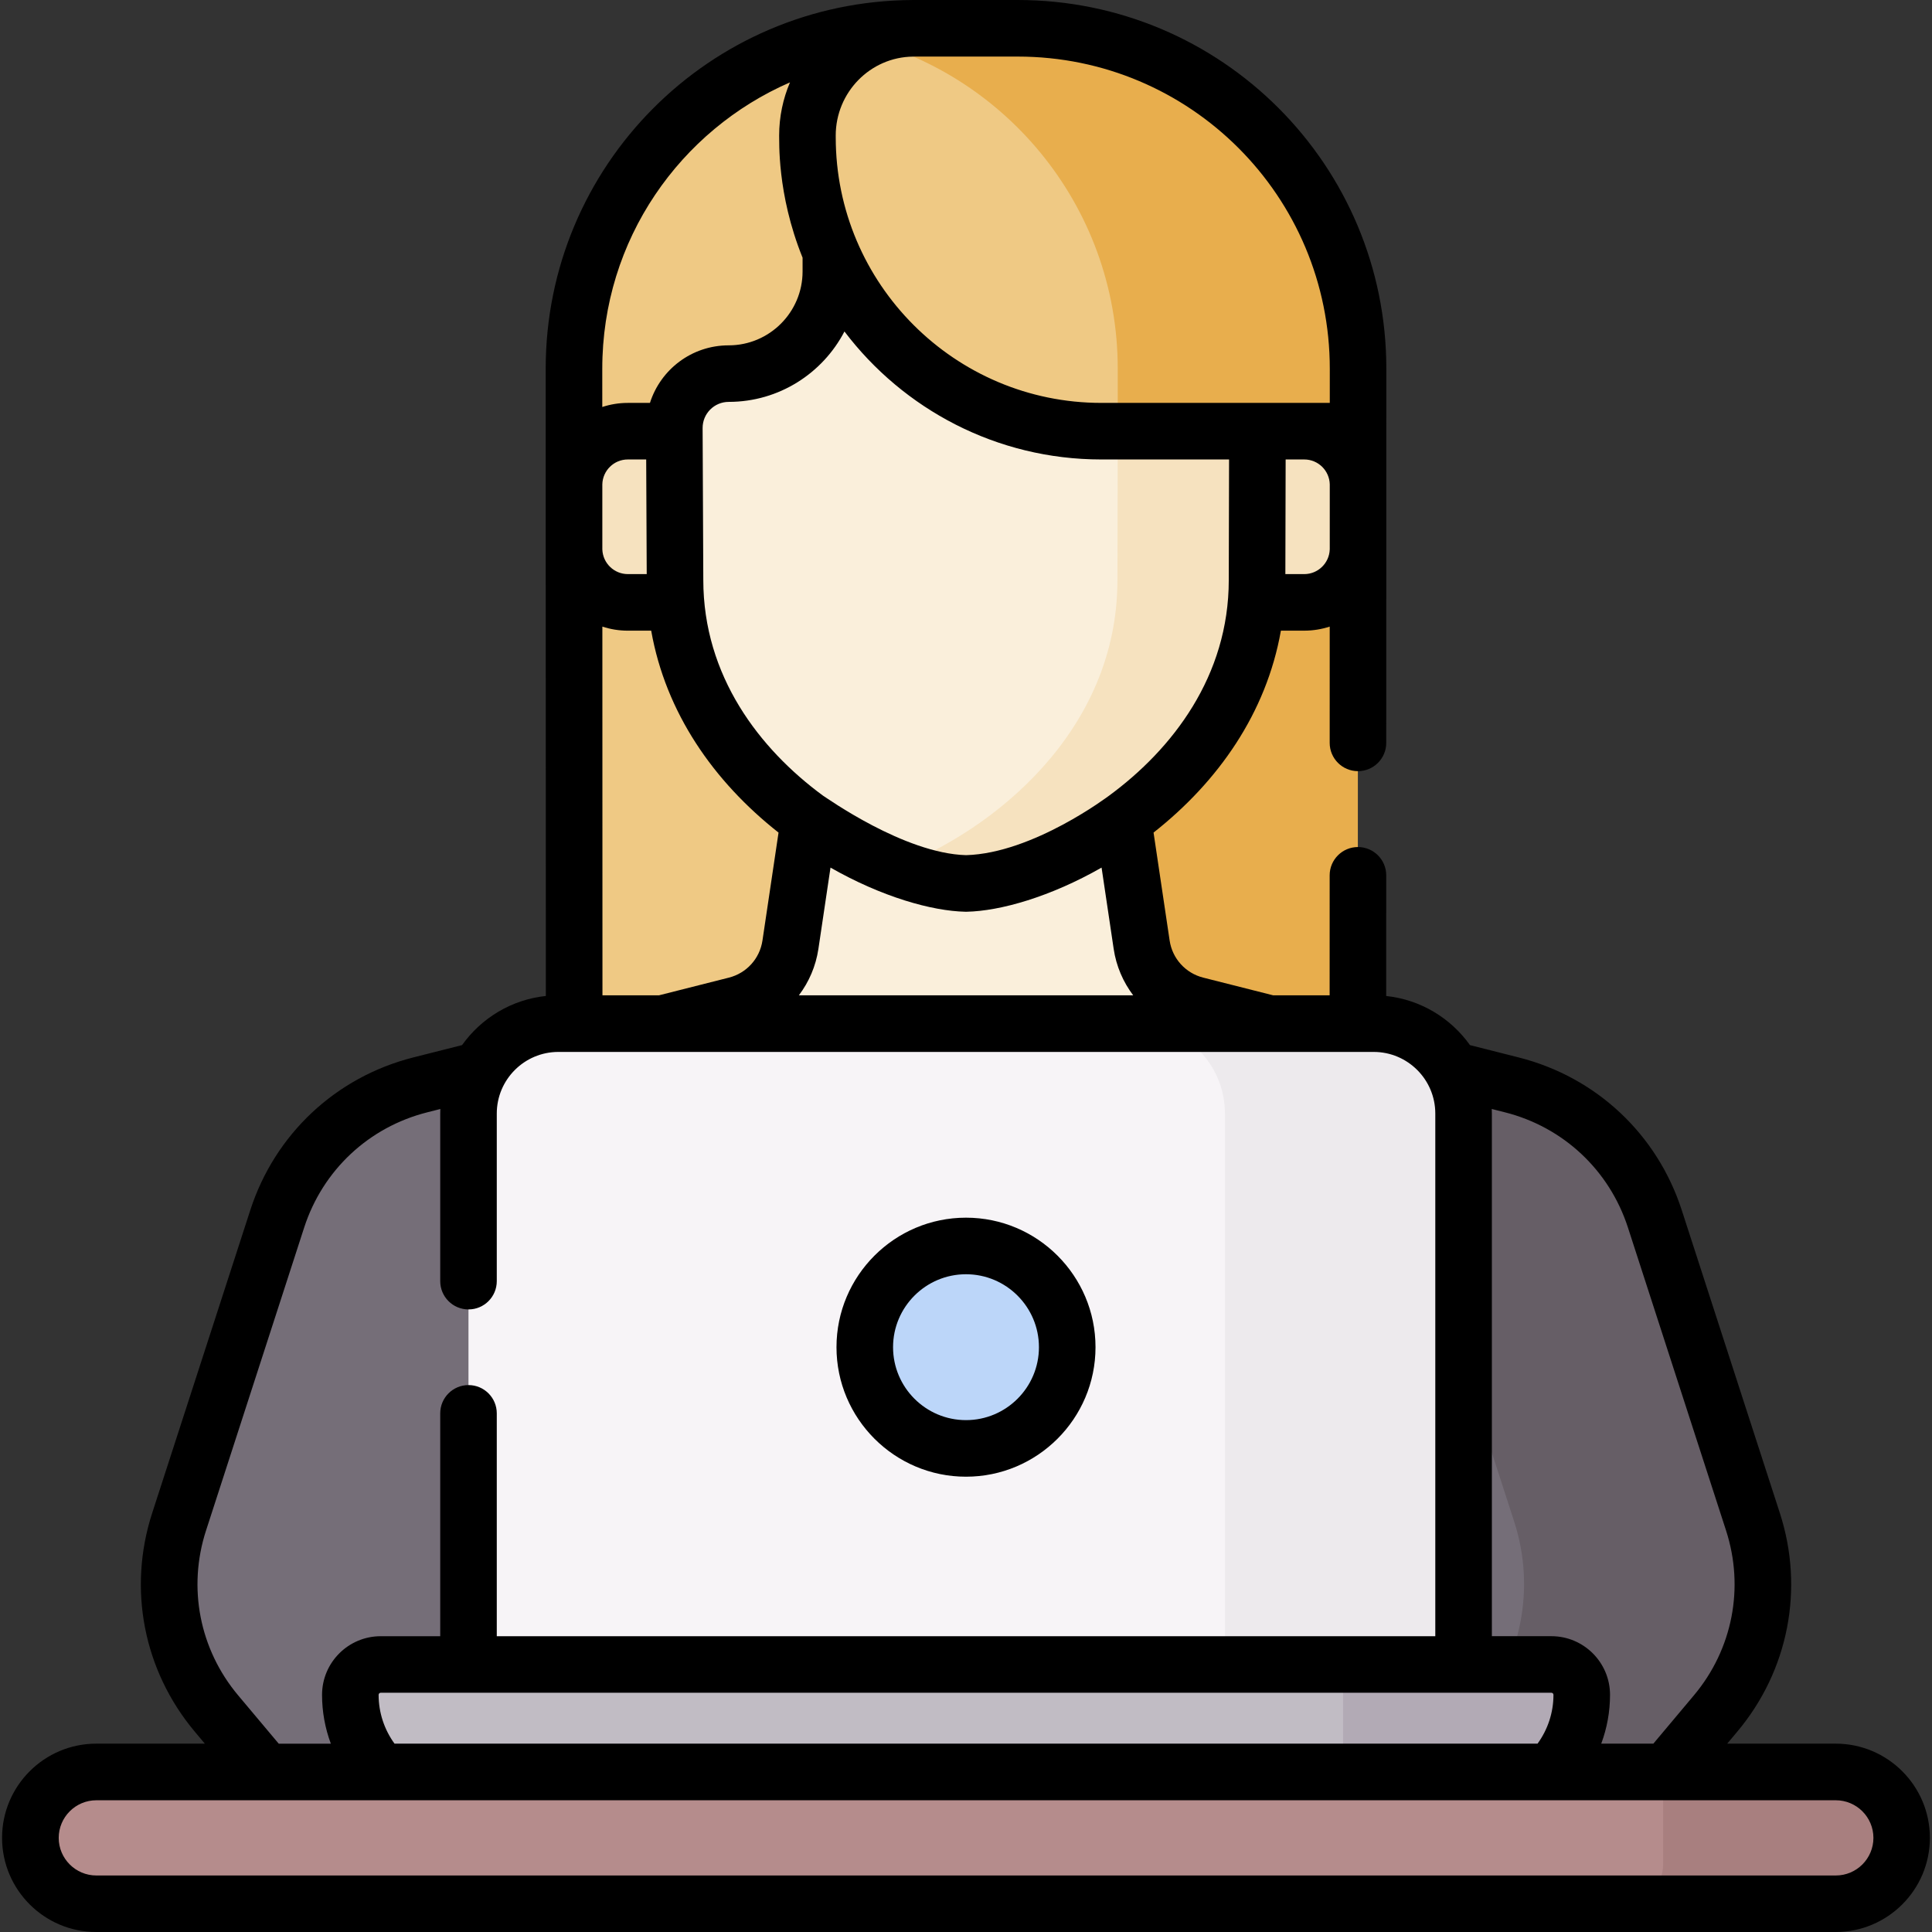 <?xml version="1.0" encoding="UTF-8"?>
<svg fill="none" viewBox="0 0 143 143" xmlns="http://www.w3.org/2000/svg">
<rect x="0" y="0" width="143" height="143" fill="#333333" stroke="none"/>
<g clip-path="url(#a)">
<path d="m83.662 26.825c0.009-10.923-6.872-20.242-16.538-23.847-1.433-0.535-2.988-0.676-4.488-0.376-0.007 0.001-0.014 0.003-0.021 0.004-11.533 2.316-20.14 12.491-20.13 24.706l0.002 8.584h0.193v4.707h-0.192l0.011 41.317h41.152l0.011-55.094z" fill="#EFC984"/>
<path d="m100.51 35.896c0-0.926 2e-3 -7.75 2e-3 -8.584 0.012-13.924-11.272-25.217-25.196-25.217-0.027 0-7.486-0.001-7.781 0.002-1.687 0.009-3.334 0.184-4.926 0.509 11.491 2.349 20.133 12.521 20.122 24.706l-0.014 54.608h17.781l0.011-41.317h-0.192v-4.706h0.193z" fill="#E8AE4D"/>
<path d="m113.48 112.64-7.262-22.423c-1.589-4.906-5.587-8.65-10.586-9.915l-23.355-5.907c-2.125-0.538-3.719-2.3-4.042-4.468l-2.353-15.806h-5.024l-2.353 15.806c-0.323 2.168-1.917 3.93-4.042 4.468l-23.355 5.907c-4.999 1.264-8.998 5.009-10.586 9.915l-7.262 22.423c-1.585 4.893-0.538 10.256 2.768 14.195l5.659 6.74h83.366l5.659-6.74c3.307-3.939 4.353-9.303 2.768-14.195z" fill="#756E78"/>
<path d="m129.74 112.64-7.262-22.423c-1.589-4.906-5.587-8.65-10.586-9.915l-23.355-5.907c-2.125-0.538-3.719-2.3-4.042-4.468l-2.353-15.806h-17.661l2.353 15.806c0.323 2.168 1.917 3.93 4.042 4.468l23.355 5.907c4.999 1.264 8.998 5.009 10.586 9.915l7.263 22.423c1.584 4.893 0.538 10.256-2.769 14.195l-5.659 6.74h17.661l5.659-6.74c3.307-3.939 4.353-9.303 2.768-14.195z" fill="#665E66"/>
<path d="m104.27 78.368-15.73-3.979c-2.125-0.538-3.719-2.3-4.042-4.468l-2.353-15.806h-21.289l-2.353 15.806c-0.323 2.168-1.917 3.93-4.042 4.468l-15.73 3.979h65.539z" fill="#FAEFDB"/>
<path d="m50.943 31.915h-4.475c-2.199 0-3.981 1.782-3.981 3.981v4.706c0 2.201 1.784 3.984 3.985 3.984h4.471v-12.672z" fill="#F6E2BF"/>
<path d="m92.06 31.915h4.475c2.199 0 3.981 1.782 3.981 3.981v4.706c0 2.201-1.784 3.984-3.984 3.984h-4.471v-12.672z" fill="#F6E2BF"/>
<path d="m81.514 31.915c-8.492 0-15.848-4.867-19.431-11.964-0.147-0.292-0.588-0.185-0.588 0.142 0 4.176-3.385 7.561-7.561 7.561-2.23 0-4.035 1.813-4.025 4.043l0.051 11.238c0 14.319 15.032 22.316 21.539 22.456 6.508-0.139 21.539-8.136 21.539-22.456l0.028-11.02h-11.553v-3e-4z" fill="#FAEFDB"/>
<path d="m82.732 31.915-0.023 11.02c0 11.23-9.245 18.571-16.374 21.283 1.961 0.746 3.761 1.142 5.165 1.172 6.508-0.139 21.539-8.136 21.539-22.456l0.028-11.02h-10.335v3e-4z" fill="#F6E2BF"/>
<path d="m85.322 75.764h-43.995c-3.674 0-6.652 2.978-6.652 6.652v41.242h57.299v-41.242c3e-4 -3.674-2.978-6.652-6.652-6.652z" fill="#F7F4F7"/>
<path d="m101.67 75.764h-17.658c3.674 0 6.652 2.978 6.652 6.652v41.242h17.658v-41.242c0-3.674-2.978-6.652-6.652-6.652z" fill="#EDEAED"/>
<path d="m114.82 123.2h-86.648c-1.241 0-2.247 1.006-2.247 2.247 0 4.569 3.704 8.273 8.273 8.273h74.598c4.569 0 8.273-3.704 8.273-8.273 0-1.241-1.007-2.247-2.248-2.247z" fill="#C1BCC4"/>
<path d="m114.82 123.2h-15.411v10.52h9.386c4.569 0 8.272-3.704 8.272-8.273 1e-3 -1.241-1.006-2.247-2.247-2.247z" fill="#B2AAB5"/>
<path d="m71.5 107.2c4.138 0 7.492-3.355 7.492-7.492 0-4.138-3.354-7.492-7.492-7.492s-7.492 3.354-7.492 7.492c0 4.137 3.354 7.492 7.492 7.492z" fill="#BCD6F9"/>
<path d="m7.124 131.15c-2.693 0-4.877 2.184-4.877 4.877s2.183 4.877 4.877 4.877h113.59c1.602-1e-3 2.901-1.301 2.901-2.904v-6.054l-0.523-0.796h-115.97z" fill="#B58C8C"/>
<path d="m135.88 131.15h-12.781v6.85c0 1.604-1.301 2.905-2.905 2.905h15.686c2.693 0 4.877-2.184 4.877-4.878 0-2.693-2.184-4.877-4.877-4.877z" fill="#A87F7F"/>
<path d="m135.88 129.06h-8.039l0.741-0.882c3.796-4.52 4.976-10.571 3.157-16.186l-7.262-22.423c-1.822-5.626-6.332-9.85-12.065-11.3l-3.609-0.913c-1.418-1.991-3.647-3.366-6.202-3.636l3e-3 -8.931c0-1.156-0.937-2.094-2.093-2.094h-1e-3c-1.156 0-2.093 0.937-2.093 2.093l-0.002 8.882h-4.18l-5.178-1.31c-1.31-0.332-2.286-1.41-2.485-2.747l-1.19-7.989c4.798-3.777 8.353-8.865 9.426-14.945h1.727c0.658 0 1.292-0.107 1.886-0.301l-0.002 8.606c-3e-4 1.156 0.937 2.094 2.092 2.094h1e-3c1.156 0 2.093-0.937 2.093-2.093 1e-3 -1.669 7e-3 -21.227 7e-3 -27.672 0.013-15.091-12.195-27.313-27.289-27.313h-7.642l-0.09 2.793e-4c-0.017 0-0.033 0.001-0.05 0.001-15.042 0.075-27.163 12.278-27.15 27.31 0 7.03-0.004-0.193 0.012 46.407-2.555 0.27-4.784 1.645-6.202 3.636l-3.609 0.913c-5.733 1.45-10.243 5.674-12.065 11.3l-7.263 22.424c-1.819 5.615-0.638 11.665 3.157 16.185l0.741 0.883h-8.039c-3.843 0-6.97 3.127-6.97 6.97 0 3.844 3.127 6.971 6.97 6.971h128.75c3.844 0 6.971-3.127 6.971-6.97 0-3.844-3.127-6.971-6.971-6.971zm-24.495-46.732c4.328 1.095 7.733 4.284 9.109 8.53l7.262 22.424c1.372 4.233 0.482 8.795-2.38 12.203l-3.001 3.575h-3.857c0.426-1.144 0.651-2.364 0.651-3.614 0-2.394-1.947-4.341-4.341-4.341h-4.405v-38.688c0-0.112-5e-3 -0.223-9e-3 -0.334l0.971 0.246zm3.443 42.963c0.085 0 0.154 0.069 0.154 0.154 0 1.312-0.417 2.567-1.177 3.615h-84.604c-0.76-1.049-1.177-2.303-1.177-3.615 0-0.085 0.069-0.154 0.154-0.154h86.65zm-16.405-84.621c-0.036 1.011-0.868 1.823-1.887 1.823h-1.398l0.021-8.485h1.38c1.026 0 1.863 0.824 1.886 1.845l-0.001 4.817zm-36.566-30.633c0-3.201 2.557-5.814 5.721-5.847 0.035 0 0.069-0.003 0.104-0.003h7.642c12.775 0 23.114 10.344 23.103 23.124l-6e-4 2.51h-16.909c-10.84 0-19.659-8.819-19.659-19.66v-0.124h-3e-4zm0.647 14.498c4.358 5.75 11.258 9.473 19.012 9.473h9.455l-0.022 8.927c0 7.104-4.16 12.503-8.85 15.951-0.031 0.017-5.622 4.272-10.596 4.41-4.595-0.128-10.354-4.273-10.592-4.408-4.692-3.449-8.855-8.851-8.855-15.964-0.048-10.475-0.001-0.334-0.051-11.238-0.005-1.071 0.86-1.94 1.932-1.94 3.722 2e-4 6.957-2.118 8.567-5.212zm21.373 49.136h-24.748c0.747-0.986 1.256-2.159 1.447-3.44l0.895-6.014c3.798 2.166 7.494 3.214 9.987 3.267 0.015 3e-4 0.03 5e-4 0.045 5e-4s0.03-2e-4 0.045-5e-4c2.494-0.053 6.189-1.101 9.987-3.267l0.895 6.014c0.19 1.281 0.7 2.454 1.446 3.44zm-37.406-26.991h1.728c1.073 6.073 4.621 11.162 9.426 14.945l-1.19 7.989c-0.199 1.337-1.175 2.415-2.485 2.747l-5.178 1.31h-4.18l-0.007-27.292c0.594 0.195 1.228 0.301 1.886 0.301zm-1.888-6.01-0.001-4.817c0.023-1.021 0.859-1.845 1.886-1.845h1.361l0.039 8.485h-1.397c-1.02 3e-4 -1.852-0.812-1.888-1.823zm13.89-34.575c-0.516 1.211-0.803 2.544-0.803 3.942 0.028 0.287-0.197 4.261 1.734 9.036v1.02c0 3.015-2.453 5.468-5.468 5.468-2.753 0-5.048 1.803-5.829 4.261h-1.641c-0.659 0-1.293 0.107-1.887 0.302l-9e-4 -2.812c-0.008-9.589 5.784-17.689 13.894-21.215zm-43.223 107.19 7.263-22.424c1.376-4.247 4.78-7.436 9.108-8.53l0.971-0.246c-0.004 0.111-0.008 0.222-0.008 0.334v12.407c0 1.156 0.937 2.093 2.093 2.093 1.156 0 2.093-0.937 2.093-2.093v-12.407c0-2.514 2.045-4.559 4.559-4.559h60.348c2.514 0 4.559 2.045 4.559 4.559v38.688h-69.466v-16.495c0-1.156-0.937-2.093-2.093-2.093-1.156 0-2.093 0.937-2.093 2.093v16.495h-4.406c-2.394 0-4.341 1.947-4.341 4.341 0 1.25 0.225 2.47 0.651 3.614h-3.857l-3.002-3.575c-2.861-3.408-3.751-7.97-2.38-12.203zm120.63 25.532h-128.75c-1.535 0-2.784-1.249-2.784-2.783 0-1.535 1.249-2.784 2.784-2.784h128.75c1.535 0 2.784 1.249 2.784 2.784 0 1.534-1.249 2.783-2.784 2.783z" fill="#000"/>
<path d="m71.5 109.3c5.286 0 9.586-4.3 9.586-9.586 0-5.285-4.3-9.586-9.586-9.586-5.286 0-9.586 4.3-9.586 9.586 0 5.285 4.3 9.586 9.586 9.586zm0-14.985c2.977 0 5.399 2.422 5.399 5.399 0 2.978-2.422 5.399-5.399 5.399-2.977 0-5.399-2.421-5.399-5.399 0-2.977 2.422-5.399 5.399-5.399z" fill="#000"/>
</g>
<defs>
<clipPath id="a">
<rect width="143" height="143" fill="#fff"/>
</clipPath>
</defs>
</svg>
